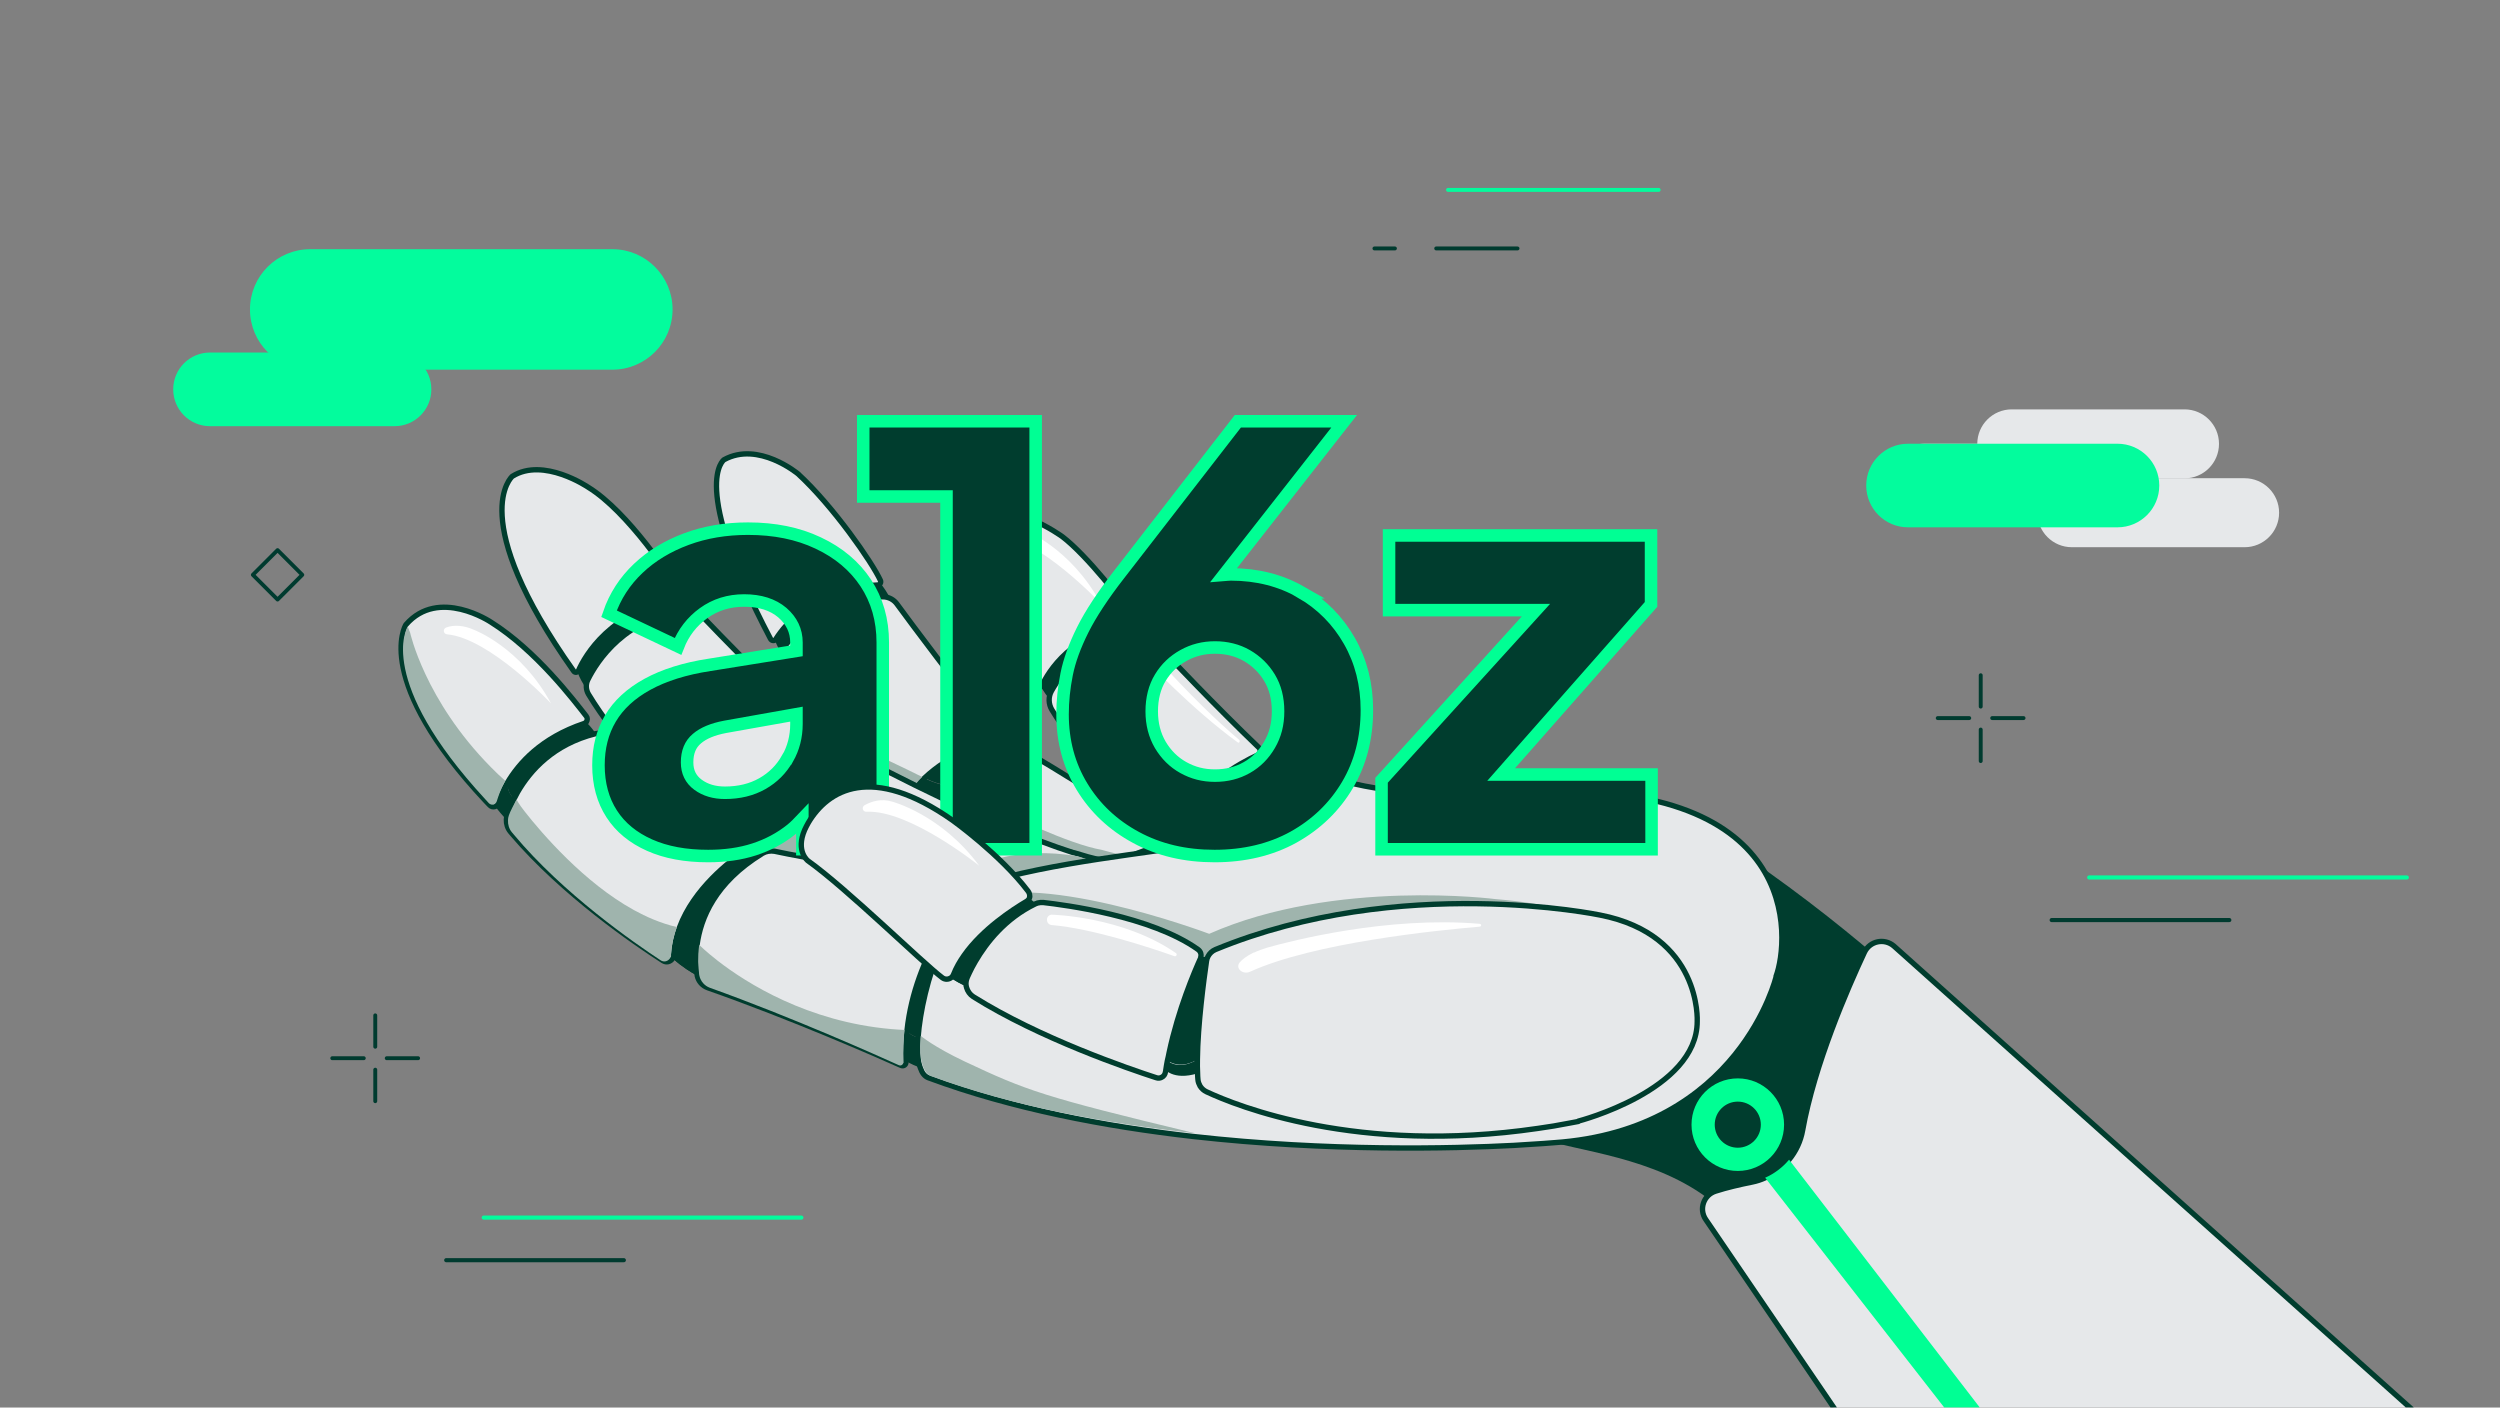 <svg width="1920" height="1081" viewBox="0 0 1920 1081" fill="none" xmlns="http://www.w3.org/2000/svg"><rect x="0" y="0" width="1920" height="1081" fill="#808080" stroke="none"/><g clip-path="url(#clip0_1681_753)"><path d="M1193.26 877.47C1229.77 886.939 1291.66 894.076 1330.64 937.718L1429.18 913.838C1429.18 913.838 1454.98 810.908 1483.8 773.578C1483.8 773.578 1421.49 710.448 1321.17 644.435C1321.17 644.435 1210.14 729.25 1193.26 877.47Z" fill="#003D2E"/><path d="M2156.28 1353.97H1594.14L1310.05 936.619C1304.56 928.659 1308.41 917.68 1317.6 914.798C1326.11 912.053 1336.13 909.72 1345.74 907.798C1349.17 907.112 1352.46 906.014 1355.48 904.642C1362.62 901.485 1368.93 896.682 1373.87 890.78C1379.22 884.33 1382.93 876.507 1384.44 867.998C1393.49 817.494 1418.75 759.441 1431.92 731.307C1436.04 722.661 1447.16 720.327 1454.43 726.503L2156.14 1354.1L2156.28 1353.97Z" fill="#E6E8EA" stroke="#003D2E" stroke-width="4.117" stroke-linecap="round" stroke-linejoin="round"/><path d="M464.239 576.774C431.987 580.205 414.97 612.319 407.97 630.023C405.226 637.022 403.99 641.689 403.99 641.689C401.108 639.905 398.501 637.983 395.893 635.925C393.423 633.866 391.09 631.67 389.031 629.612C389.031 628.376 389.306 627.141 389.717 625.906C390.815 622.612 392.599 618.358 394.932 613.692C389.306 608.751 389.58 601.614 389.58 601.614C386.012 607.79 383.816 613.417 382.444 617.26C382.032 618.358 381.208 619.181 380.248 619.593C378.464 617.26 376.954 615.064 375.719 613.28C372.974 609.163 371.602 606.555 371.602 606.555C373.386 600.791 375.444 595.439 377.777 590.772C397.815 550.012 435.144 545.208 435.144 545.208C441.32 547.404 446.398 550.973 450.378 554.815C453.397 557.697 455.867 560.854 457.789 563.873C462.455 571.01 464.239 577.186 464.239 577.186V576.774Z" fill="#003D2E"/><path d="M799.656 590.91C799.656 590.91 769.188 595.028 749.563 613.418C741.054 621.378 734.604 632.082 733.643 646.218C733.643 646.218 723.899 642.238 712.096 635.651C714.841 626.044 720.193 614.378 730.349 603.399C721.017 603.262 710.175 597.498 710.175 597.498C702.764 604.497 696.313 612.732 692.059 622.476C681.217 614.104 672.022 603.948 670.512 593.106C670.512 593.106 674.355 588.852 681.08 583.362C694.941 571.971 721.017 555.502 749.837 560.992C749.837 560.992 755.19 561.266 765.483 566.619C769.463 568.677 774.403 571.422 779.893 575.265C785.657 579.245 792.245 584.323 799.656 590.773V590.91Z" fill="#003D2E"/><path d="M664.886 438.709C664.886 438.709 680.943 444.885 689.589 475.078C689.589 475.078 646.907 472.059 607.107 511.31C607.107 511.31 593.795 497.723 591.874 477.96C591.874 477.96 613.009 442.14 665.023 438.709H664.886Z" fill="#003D2E"/><path d="M794.578 515.702C794.578 515.702 797.048 528.603 811.733 543.288C811.733 543.288 839.73 501.566 877.609 493.195C877.609 493.195 878.021 480.706 861.14 472.06C861.14 472.06 820.928 465.06 794.578 515.702Z" fill="#003D2E"/><path d="M988.909 593.518C988.909 593.518 976.009 602.439 962.971 614.928C950.894 626.456 938.679 641.141 936.758 654.453C936.758 654.453 932.092 655.689 925.23 654.591C925.779 648.827 927.014 641.827 929.896 634.279C923.308 635.514 915.76 635.514 907.8 632.769C906.153 636.612 904.918 640.729 904.095 645.121C900.115 641.964 896.135 637.984 892.292 632.632C892.292 632.632 892.704 630.025 894.213 625.77C898.742 612.732 913.564 584.735 958.442 575.814C958.442 575.814 962.147 575.814 967.637 578.01C971.343 579.383 975.872 581.716 980.675 585.559C983.42 587.617 986.165 590.225 989.047 593.381L988.909 593.518Z" fill="#003D2E"/><path d="M1057.81 743.933C1057.81 743.933 994.401 704.133 932.505 672.431C929.898 671.058 927.702 669 926.466 666.392C925.369 664.333 924.82 662 924.82 659.53C924.82 658.02 924.82 656.511 925.094 654.726C925.643 648.962 926.878 641.963 929.76 634.415C936.073 618.083 949.66 599.418 979.03 586.381C979.441 586.243 979.99 585.969 980.402 585.832C983.284 584.871 986.441 584.871 989.46 585.969C994.538 587.753 1003.05 590.635 1013.61 594.066C1016.36 595.027 1019.24 595.85 1022.26 596.811C1028.02 598.595 1034.2 600.516 1040.65 602.301C1043.26 603.124 1046 603.81 1048.75 604.634C1075.92 612.182 1106.39 619.181 1129.17 619.867C1129.17 619.867 1063.02 665.98 1057.67 743.933H1057.81Z" fill="#E6E8EA" stroke="#003D2E" stroke-width="4.117" stroke-linecap="round" stroke-linejoin="round"/><path d="M967.501 578.148C967.226 578.834 966.54 579.52 965.717 579.932C953.228 585.696 920.29 603.125 907.801 632.769C906.154 636.612 904.919 640.729 904.096 645.121C904.096 645.396 904.096 645.67 903.958 645.945C903.409 648.689 900.116 649.925 898.057 648.003C892.842 643.474 884.058 635.514 873.628 625.221C853.454 605.321 826.966 576.226 807.89 545.21C805.145 540.681 805.008 535.054 807.615 530.525C815.026 517.213 834.24 491 872.942 486.745C877.608 486.196 882.137 487.843 885.294 491.274C898.057 504.861 934.426 543.151 966.677 574.03C967.912 575.128 968.05 576.775 967.501 578.148Z" fill="#E6E8EA" stroke="#003D2E" stroke-width="4.117" stroke-linecap="round" stroke-linejoin="round"/><path d="M800.204 526.545C805.007 516.114 822.849 486.059 869.236 478.373C870.746 478.099 871.569 476.452 870.746 475.079C863.472 463.14 834.651 426.496 815.986 412.223C815.986 412.223 772.207 380.109 748.19 399.185C748.19 399.185 723.761 421.556 796.498 526.819C797.459 528.192 799.518 528.054 800.204 526.545Z" fill="#E6E8EA" stroke="#003D2E" stroke-width="4.117" stroke-linecap="round" stroke-linejoin="round"/><path d="M925.231 654.727C919.33 653.903 911.919 651.433 904.096 645.257C904.919 640.865 906.155 636.885 907.801 632.905C915.761 635.65 923.31 635.513 929.897 634.415C927.015 641.963 925.643 649.1 925.231 654.727Z" fill="#003D2E"/><path d="M1050.81 604.222C1050.81 604.222 1049.43 604.496 1048.75 604.634C1024.59 610.398 988.636 643.198 988.636 643.198C963.11 664.608 939.916 667.353 926.466 666.392C918.644 665.843 914.115 664.059 914.115 664.059C905.331 657.471 888.314 640.591 873.629 625.357C859.218 610.535 849.337 595.988 849.337 595.988C861.963 606.143 885.98 621.652 894.078 625.906C895.587 626.729 896.548 627.141 896.548 627.141C900.391 629.749 902.038 630.847 905.743 632.082C904.096 635.925 904.92 640.865 904.096 645.12C911.919 651.296 919.33 653.766 925.231 654.589C925.78 648.825 928.799 641.963 931.819 634.415C944.994 631.945 952.268 624.671 952.268 624.671C955.836 620.965 959.404 617.809 962.972 614.927C977.657 603.124 991.793 597.36 1001.54 594.615C1005.52 593.517 1006.34 593.792 1010.32 594.615C1012.79 595.027 1017.87 596.262 1020.2 597.223C1020.61 597.36 1021.99 596.674 1022.4 596.811C1028.44 599.281 1035.3 601.065 1040.79 602.301C1046.69 603.536 1050.94 604.222 1050.94 604.222H1050.81Z" fill="#9FB4AD"/><path d="M898.195 644.16C898.195 644.16 920.839 647.591 941.425 660.354C941.425 660.354 880.765 694.939 876.648 722.662C876.648 722.662 852.905 728.975 832.045 700.84C832.045 700.84 838.769 655.825 898.195 644.023V644.16Z" fill="#003D2E"/><path d="M904.78 647.591C895.997 648.552 881.998 651.022 867.588 657.884C857.57 662.55 847.414 669.275 838.768 678.882C832.043 686.293 826.141 695.351 821.75 706.604C821.75 706.604 776.186 700.978 715.114 659.668C711.134 657.061 709.075 652.257 709.624 647.591C709.761 645.944 710.173 644.023 710.585 641.964C710.997 640.043 711.545 637.847 712.094 635.651C714.839 626.044 720.192 614.379 730.347 603.399C740.366 592.557 755.188 582.539 776.872 575.951C777.833 575.677 778.931 575.54 779.891 575.402C782.087 575.402 784.283 575.677 786.204 576.638C808.712 587.754 859.216 623.986 905.467 643.474C907.525 644.297 906.976 647.316 904.918 647.454L904.78 647.591Z" fill="#E6E8EA" stroke="#003D2E" stroke-width="4.117" stroke-linecap="round" stroke-linejoin="round"/><path d="M765.481 566.756C765.481 566.756 764.795 567.305 764.383 567.442C754.776 570.324 729.25 579.382 710.036 597.497C702.625 604.497 696.175 612.731 691.92 622.475C690.959 624.671 690.136 626.867 689.45 629.2C689.313 629.886 689.038 630.435 688.901 631.121C688.352 633.18 685.744 633.729 684.372 632.219C681.764 629.337 677.922 625.083 673.255 619.456C661.041 604.908 642.788 582.127 626.045 555.914C616.987 541.641 608.203 526.27 601.204 510.761C599.145 506.232 599.694 501.017 602.439 496.9C611.497 483.999 635.377 457.649 678.059 458.335C682.45 458.335 686.568 460.531 689.038 464.1C700.429 479.608 734.739 525.995 765.481 563.05C766.442 564.148 766.305 565.658 765.344 566.618L765.481 566.756Z" fill="#E6E8EA" stroke="#003D2E" stroke-width="4.117" stroke-linecap="round" stroke-linejoin="round"/><path d="M730.213 603.399C720.057 614.379 714.704 626.044 711.959 635.651C705.509 632.083 698.373 627.554 691.922 622.613C696.177 612.869 702.627 604.497 710.038 597.635C710.038 597.635 721.017 603.399 730.213 603.537V603.399Z" fill="#003D2E"/><path d="M910.272 660.628L843.161 679.841L838.632 678.881L732.271 655.138L710.312 641.963L689.314 629.337L673.12 619.593L666.258 615.476C666.258 615.476 643.613 588.714 637.574 578.558C637.574 578.558 627.144 553.031 627.419 553.168C630.026 554.952 643.75 568.128 650.612 570.323C650.612 570.323 660.356 573.892 680.943 583.498C688.902 587.204 696.862 591.047 708.253 596.674C700.842 603.673 696.176 612.731 691.922 622.612C698.372 627.69 705.509 632.082 711.959 635.65C714.704 626.043 721.429 615.201 731.722 604.222L734.055 605.457C734.055 605.457 737.897 607.516 749.563 613.417C775.639 626.592 821.477 648.413 846.043 652.668C846.043 652.668 855.375 655.413 867.59 657.883C881.039 660.49 898.057 662.824 910.272 660.765V660.628Z" fill="#9FB4AD"/><path d="M595.988 490.587C602.713 480.02 625.083 451.473 673.941 449.278C675.725 449.278 676.96 447.356 676.137 445.709C669.686 431.711 639.768 388.617 612.869 363.914C612.869 363.914 582.401 338.524 556.051 353.072C556.051 353.072 529.015 371.325 591.734 490.587C592.694 492.371 595.027 492.371 596.125 490.724L595.988 490.587Z" fill="#E6E8EA" stroke="#003D2E" stroke-width="4.117" stroke-linecap="round" stroke-linejoin="round"/><path d="M439.672 500.744C439.672 500.744 442.143 529.427 463.415 539.72C463.415 539.72 488.667 493.47 538.486 483.726C538.486 483.726 528.193 455.729 507.469 449.141C507.469 449.141 463.552 448.18 439.672 500.744Z" fill="#003D2E"/><path d="M661.453 589.264C661.453 589.264 604.223 636.337 603.4 672.843C603.4 672.843 595.714 670.099 586.382 664.883C578.559 660.629 569.639 654.59 562.777 647.042C557.699 641.553 553.719 635.102 552.072 627.966C552.072 627.966 564.012 581.304 618.496 565.247C618.496 565.247 644.298 571.423 661.59 589.127L661.453 589.264Z" fill="#003D2E"/><path d="M868.002 663.922C868.002 663.922 847.004 664.746 821.889 671.608C807.342 675.588 791.422 681.626 777.286 690.684C756.014 704.408 738.859 725.132 737.074 756.423C737.074 756.423 671.336 716.074 604.363 681.901C600.383 679.842 596.54 677.921 592.56 676C588.992 674.215 586.659 670.51 586.521 666.53C586.384 660.491 586.796 650.885 590.09 639.768C595.991 620.143 610.95 596.125 647.594 579.519C650.75 578.147 654.318 578.284 657.338 579.794C678.061 590.773 763.013 635.376 824.36 654.864C824.36 654.864 824.634 654.864 824.771 654.864C832.182 657.198 839.182 659.119 845.632 660.629C845.906 660.629 846.181 660.766 846.592 660.903C854.552 662.687 861.826 663.785 868.002 663.922Z" fill="#E6E8EA" stroke="#003D2E" stroke-width="4.117" stroke-linecap="round" stroke-linejoin="round"/><path d="M631.674 572.795C618.636 578.833 585.286 596.812 569.778 626.73C566.347 633.318 563.877 640.454 562.642 648.14C562.093 651.159 558.524 652.394 556.329 650.473C541.918 638.121 502.119 602.439 470.141 559.757C463.691 551.111 457.515 542.327 452.026 533.269C449.967 529.838 449.693 525.584 451.477 522.016C458.476 507.88 480.297 473.432 528.88 468.766C532.449 468.354 535.88 469.727 538.35 472.334C551.113 485.647 594.482 530.662 632.772 566.482C634.83 568.403 634.281 571.697 631.811 572.795H631.674Z" fill="#E6E8EA" stroke="#003D2E" stroke-width="4.117" stroke-linecap="round" stroke-linejoin="round"/><path d="M589.951 639.631C586.931 649.924 586.245 658.845 586.382 665.021C578.56 660.766 569.639 654.728 562.777 647.179C564.149 639.906 566.482 633.044 569.776 626.868C569.776 626.868 579.246 637.023 589.951 639.631Z" fill="#003D2E"/><path d="M469.59 555.639C470.688 556.325 538.622 600.105 569.776 622.612C566.345 629.2 563.874 636.336 562.639 644.022C562.09 647.041 558.522 648.276 556.326 646.355C541.916 634.003 501.704 598.321 469.59 555.639Z" fill="#9FB4AD"/><path d="M849.338 664.06L824.222 673.942L779.07 691.783L766.17 696.861L606.421 678.333C602.579 676.275 598.736 674.079 594.893 672.158C591.325 670.236 589.129 666.531 588.992 662.551C588.992 656.512 589.678 646.905 593.246 635.926C593.246 635.926 691.511 660.355 754.779 663.649C754.779 663.649 780.443 649.925 826.967 657.473C826.967 657.473 827.242 657.473 827.379 657.473C829.849 658.296 839.868 661.59 848.102 663.786C848.377 663.786 848.651 663.923 849.063 664.06H849.338Z" fill="#9FB4AD"/><path d="M600.657 665.981C600.657 665.981 569.366 686.979 549.878 738.032C548.094 742.836 546.31 747.776 544.8 752.991C544.8 752.991 541.506 752.442 535.468 749.286C530.802 746.816 524.351 742.836 516.529 736.111C511.451 731.719 505.687 726.229 499.511 719.367C499.511 719.367 500.609 714.015 503.216 706.192C510.078 685.469 527.508 647.316 562.916 645.257C562.916 645.257 568.131 647.453 574.856 650.61C578.012 652.119 581.581 653.766 585.012 655.688C591.325 658.982 597.501 662.687 600.657 665.844V665.981Z" fill="#003D2E"/><path d="M444.201 515.153C449.142 503.899 468.767 468.628 522.154 459.57C523.664 459.296 524.35 457.649 523.526 456.414C515.704 443.925 482.354 393.009 451.749 374.207C451.749 374.207 417.302 350.738 393.422 365.835C393.422 365.835 356.916 397.263 440.633 515.427C441.594 516.8 443.515 516.525 444.201 515.016V515.153Z" fill="#E6E8EA" stroke="#003D2E" stroke-width="4.117" stroke-linecap="round" stroke-linejoin="round"/><path d="M738.721 816.259C738.31 820.101 738.172 823.944 738.035 827.924C738.035 827.924 723.625 826.689 706.881 820.101C706.47 819.141 706.195 818.043 705.921 817.082C704.686 812.828 704.411 805.691 705.097 796.633C698.647 795.535 696.726 791.418 696.726 791.418C695.902 799.104 695.628 806.926 695.902 815.161C692.197 813.239 688.354 810.906 684.786 808.299C684.786 808.299 684.923 801.437 686.158 790.732C689.452 762.735 700.568 708.25 736.8 678.332C736.8 678.332 742.701 676.548 752.583 675.175C757.935 674.489 764.522 673.803 772.071 673.803C781.815 673.803 793.069 674.489 805.283 676.822C805.283 676.822 746.132 738.032 738.721 816.259Z" fill="#003D2E"/><path d="M1364.13 749.834C1364.13 749.834 1336.13 867.999 1193.26 877.605C1193.26 877.605 1182.14 878.566 1162.66 879.664C1115.72 882.134 1020.2 884.467 916.31 872.802C848.65 865.117 777.285 851.53 713.193 827.787C709.762 826.552 708.115 823.67 706.88 820.239C706.469 819.278 706.194 818.18 705.92 817.22C704.684 812.965 704.41 805.829 705.096 796.771C707.978 758.069 728.427 686.155 772.07 673.803C772.481 673.803 772.893 673.529 773.442 673.391C834.926 658.02 904.644 653.354 942.66 644.022C975.735 635.925 971.206 604.085 1021.98 596.674C1021.98 596.674 1065.9 615.338 1164.44 608.751C1386.91 593.929 1374.01 722.798 1363.99 749.834H1364.13Z" fill="#E6E8EA" stroke="#003D2E" stroke-width="4.117" stroke-linecap="round" stroke-linejoin="round"/><path d="M752.583 675.176C752.583 675.176 752.308 675.587 752.171 675.725C738.996 689.723 702.902 732.679 696.589 791.418C695.765 799.104 695.491 806.927 695.765 815.161C695.765 815.436 695.765 815.71 695.765 815.847C695.765 817.769 693.981 819.004 692.197 818.318C675.728 810.907 608.343 781.263 543.703 758.618C539.448 757.108 536.429 753.677 535.468 749.286C535.468 749.011 535.468 748.599 535.331 748.325C534.507 742.835 534.096 735.013 535.331 725.68C538.076 705.094 549.192 677.783 585.149 655.687C585.286 655.687 585.424 655.55 585.561 655.413C588.306 653.766 591.6 653.217 594.893 653.766C615.617 658.158 698.373 674.489 750.25 671.196C752.308 671.196 753.544 673.254 752.72 674.901L752.583 675.176Z" fill="#E6E8EA" stroke="#003D2E" stroke-width="4.117" stroke-linecap="round" stroke-linejoin="round"/><path d="M574.99 650.747C574.579 651.433 574.03 652.119 573.206 652.668C560.443 661.315 532.858 682.587 521.878 712.231C519.408 718.956 517.761 726.092 517.349 733.64C517.349 734.601 517.075 735.425 516.526 736.111C515.016 738.581 511.723 739.542 509.115 737.758C488.117 724.308 432.535 686.292 393.558 640.591C393.009 640.042 392.598 639.356 392.049 638.807C389.853 636.2 388.755 632.769 388.892 629.475C388.892 628.24 389.167 627.004 389.578 625.769C390.676 622.475 392.46 618.221 394.793 613.555C395.617 611.908 396.578 610.124 397.538 608.34C407.145 591.734 424.986 571.559 457.375 563.462C457.375 563.462 457.512 563.462 457.65 563.462C461.63 562.501 465.747 563.462 468.903 566.07C484.137 578.009 531.348 614.79 573.206 644.022C575.539 645.669 576.088 648.688 574.853 650.884L574.99 650.747Z" fill="#E6E8EA" stroke="#003D2E" stroke-width="4.117" stroke-linecap="round" stroke-linejoin="round"/><path d="M450.376 554.404C450.376 554.404 449.415 555.364 448.592 555.639C415.517 566.755 398.362 586.244 389.441 601.477C385.873 607.653 383.677 613.28 382.305 617.123C381.893 618.221 381.069 619.044 380.109 619.456C378.874 619.868 377.364 619.593 376.266 618.495C375.168 617.397 374.07 616.299 373.109 615.201C286.511 522.838 311.077 480.705 311.763 479.745C336.878 450.787 377.089 477.823 377.089 477.823C411.674 499.507 440.769 537.935 450.239 550.012C451.337 551.384 451.199 553.169 450.239 554.404H450.376Z" fill="#E6E8EA" stroke="#003D2E" stroke-width="4.117" stroke-linecap="round" stroke-linejoin="round"/><path d="M742.289 694.252C742.289 694.252 780.716 727.19 882 753.266C882 753.266 985.479 768.911 1144.27 725.269C1144.27 725.269 1201.36 704.82 1250.77 723.21C1250.77 723.21 1232.79 697.409 1148.93 690.547C1148.93 690.547 1025.14 674.49 928.661 717.171C928.661 717.171 789.499 664.745 742.289 694.389V694.252Z" fill="#9FB4AD"/><path d="M805.283 703.997C789.637 711.546 771.933 735.288 761.366 751.071C760.542 752.306 759.856 753.404 759.307 754.502C755.876 761.227 756.7 765.618 756.7 765.618C753.269 764.658 745.034 758.756 742.289 757.521C742.289 757.521 742.289 757.521 742.152 757.521C737.486 755.6 733.643 753.267 730.349 751.071C728.977 749.973 727.605 749.012 726.507 747.914C719.37 741.601 721.978 740.778 721.978 740.778C722.801 736.386 719.233 732.543 720.743 728.838C721.978 725.544 723.487 722.525 725.134 719.643C741.74 690.959 775.09 682.176 775.09 682.176C778.109 683.137 780.991 684.235 783.599 685.607C786.069 686.842 788.402 688.352 790.461 689.861C792.382 691.234 794.166 692.744 795.813 694.116C796.637 694.802 797.323 695.488 798.009 696.175C802.538 700.566 805.146 704.135 805.146 704.135L805.283 703.997Z" fill="#003D2E"/><path d="M930.858 819.691C930.858 819.691 930.034 820.102 929.623 820.377C926.192 822.024 923.035 823.396 920.153 824.22C920.153 824.22 920.016 824.22 919.879 824.22C919.741 820.926 919.604 817.358 919.741 813.652C907.39 820.926 899.293 816.397 896.685 814.476C896.273 816.946 895.724 819.416 895.45 821.749C894.352 820.789 893.666 819.828 893.254 819.142C892.156 816.946 891.195 814.887 890.372 812.691C889.686 810.77 888.999 808.849 888.451 806.927C878.295 772.343 897.92 739.679 897.92 739.679C903.41 737.484 908.899 736.248 913.977 735.562C916.997 735.15 919.879 734.876 922.623 734.876C924.27 734.876 925.917 734.876 927.564 734.876C927.701 734.876 927.976 734.876 928.113 734.876C936.897 735.15 942.661 736.797 942.661 736.797C934.289 747.502 931.956 793.341 931.407 811.868C931.27 816.671 931.27 819.691 931.27 819.691H930.858Z" fill="#003D2E"/><path d="M1212.2 861.274C1210 861.686 1207.81 862.098 1205.61 862.509C1197.24 864.156 1189.14 865.529 1181.05 866.627C1042.57 886.938 949.795 849.334 926.602 838.492C924.543 837.532 922.896 836.022 921.661 834.101C920.838 832.591 920.151 830.944 920.014 829.16C919.877 827.513 919.74 825.866 919.74 824.082C919.603 820.788 919.465 817.22 919.602 813.514C919.877 787.027 924.543 752.305 926.602 738.169C926.739 736.934 927.151 735.699 927.7 734.601C928.935 732.268 930.856 730.347 933.464 729.249C1075.51 670.647 1228.81 702.761 1228.81 702.761C1307.03 717.995 1303.46 784.419 1303.46 784.419C1303.46 837.394 1212.2 861 1212.2 861V861.274Z" fill="#E6E8EA" stroke="#003D2E" stroke-width="4.117" stroke-linecap="round" stroke-linejoin="round"/><path d="M922.346 735.012C922.346 735.012 922.209 735.698 921.935 736.11C917.268 746.403 904.917 775.361 897.917 808.299C897.506 810.357 897.094 812.553 896.545 814.612C896.133 817.082 895.584 819.552 895.31 821.886C895.31 822.435 895.173 822.846 895.035 823.395C894.761 825.179 893.663 826.689 892.153 827.375C890.918 828.061 889.409 828.199 887.899 827.65C867.176 820.925 798.418 797.457 747.502 765.48C744.894 763.833 743.11 761.225 742.286 758.343C742.286 757.931 742.149 757.657 742.012 757.245C741.6 754.912 742.012 752.579 742.973 750.383C743.933 748.187 745.169 745.717 746.541 742.972C747.364 741.463 748.188 739.953 749.149 738.306C757.657 723.758 772.068 705.368 794.987 694.252C795.261 694.114 795.673 693.977 795.948 693.84C796.222 693.84 796.497 693.703 796.634 693.565C798.143 693.154 799.79 693.017 801.437 693.154C817.083 694.938 884.056 703.447 920.15 729.248C921.248 730.072 921.935 731.169 922.209 732.267C922.484 733.091 922.484 733.914 922.209 734.738L922.346 735.012Z" fill="#E6E8EA" stroke="#003D2E" stroke-width="4.117" stroke-linecap="round" stroke-linejoin="round"/><path d="M1334.62 899.289C1354.25 899.289 1370.17 883.375 1370.17 863.744C1370.17 844.113 1354.25 828.199 1334.62 828.199C1314.99 828.199 1299.08 844.113 1299.08 863.744C1299.08 883.375 1314.99 899.289 1334.62 899.289Z" fill="#00FF94"/><path d="M1334.62 881.449C1344.4 881.449 1352.32 873.522 1352.32 863.745C1352.32 853.967 1344.4 846.041 1334.62 846.041C1324.84 846.041 1316.91 853.967 1316.91 863.745C1316.91 873.522 1324.84 881.449 1334.62 881.449Z" fill="#003D2E"/><path d="M1374.01 890.644L1730.56 1353.97H1705.99L1355.62 904.505C1362.75 901.349 1369.07 896.545 1374.01 890.644Z" fill="#00FF94"/><path d="M535.33 748.325C535.33 748.325 535.33 749.011 535.468 749.286C530.801 746.816 524.351 742.836 516.528 736.111C516.94 735.425 517.215 734.601 517.352 733.64C517.763 726.092 519.41 718.956 521.881 712.231C521.881 712.231 520.371 720.465 535.193 725.681C533.958 734.876 534.507 742.836 535.193 748.325H535.33Z" fill="#003D2E"/><path d="M376.952 589.127C380.52 592.832 384.088 596.126 388.068 599.694C384.5 605.87 382.716 611.634 381.481 615.477C381.069 616.575 380.246 617.398 379.285 617.81C378.05 618.222 376.677 617.947 375.58 616.986C374.482 615.889 373.521 614.791 372.56 613.693C288.706 522.702 312.449 482.216 313.135 481.118C313.547 482.628 314.919 485.647 314.919 485.647C314.919 485.647 326.036 537.524 376.952 589.127Z" fill="#9FB4AD"/><path d="M515.431 733.365C515.431 734.326 515.156 735.15 514.607 735.836C513.097 738.306 509.941 739.267 507.333 737.483C486.884 724.033 432.537 686.429 394.659 641.002C394.11 640.454 393.698 639.767 393.149 639.218C390.953 636.611 389.993 633.317 390.13 629.886C390.13 628.651 390.404 627.416 390.816 626.181C391.914 622.887 394.384 618.632 396.717 613.966C396.717 613.966 398.364 617.534 403.03 623.298C404.677 625.357 406.599 627.69 408.657 630.298C426.636 651.982 461.769 689.586 501.569 706.055C507.608 708.525 513.646 710.584 519.822 711.956C517.352 718.681 515.705 725.817 515.293 733.228L515.431 733.365Z" fill="#9FB4AD"/><path d="M706.881 820.102C703.313 818.73 699.608 817.083 695.902 815.162C695.628 807.065 695.902 799.105 696.725 791.419C696.725 791.419 698.784 795.536 705.097 796.634C704.411 805.692 704.685 812.829 705.921 817.083C706.195 818.181 706.47 819.142 706.881 820.102Z" fill="#003D2E"/><path d="M693.841 815.573C693.841 817.494 692.057 818.867 690.273 818.043C674.215 810.77 608.34 781.263 545.209 758.618C541.092 757.108 538.073 753.677 537.112 749.286C537.112 749.011 537.112 748.599 536.975 748.325C536.288 742.835 535.739 735.013 536.975 725.68C536.975 725.68 541.915 730.621 551.248 737.895C573.343 755.05 620.28 784.694 684.371 790.321C687.802 790.595 691.233 790.87 694.664 791.007C693.841 798.692 693.566 806.652 693.704 814.887C693.704 815.161 693.704 815.436 693.704 815.573H693.841Z" fill="#9FB4AD"/><path d="M917.269 870.331C849.609 862.646 779.205 850.157 715.25 826.552C711.819 825.317 710.173 822.434 708.937 819.003C708.526 818.043 708.251 816.945 707.977 815.984C706.742 811.73 706.467 804.593 707.153 795.535C707.153 795.535 716.76 803.77 740.777 815.161C788.263 837.531 800.751 842.197 917.269 870.194V870.331Z" fill="#9FB4AD"/><path d="M807.753 702.487C807.753 702.487 862.1 703.585 903.135 731.994C904.37 732.818 903.409 734.876 901.9 734.327C883.647 727.877 838.906 713.055 807.753 710.447C803.086 710.036 802.675 703.311 807.341 702.487C807.341 702.487 807.615 702.487 807.753 702.487Z" fill="white"/><path d="M962.833 731.719C966.264 730.072 969.832 728.837 973.4 727.739C991.241 722.661 1065.63 703.448 1136.3 709.486C1137.95 709.623 1137.95 711.545 1136.3 711.682C1102.82 714.564 1008.95 724.034 960.088 746.267C954.461 748.874 948.56 743.659 951.991 739.267C953.912 736.934 957.206 734.327 962.97 731.445L962.833 731.719Z" fill="white"/><path d="M742.973 750.52C742.012 752.716 741.738 755.187 742.012 757.382C737.346 755.461 733.503 753.128 730.21 750.932C730.484 750.795 730.621 750.52 730.896 750.383C731.445 749.834 731.857 749.285 732.131 748.462C734.19 743.384 736.935 738.443 740.228 733.777C740.228 734.189 738.993 742.423 746.541 743.109C745.169 745.854 743.934 748.325 742.973 750.52Z" fill="#003D2E"/><path d="M919.739 824.357C910.27 827.239 903.819 826.415 899.565 824.631C897.644 823.808 896.271 822.847 895.173 821.887C895.585 819.416 895.997 816.946 896.409 814.613C899.016 816.671 907.251 821.2 919.465 813.789C919.465 817.495 919.465 821.063 919.602 824.357H919.739Z" fill="#003D2E"/><path d="M765.481 410.301C762.599 410.027 762.05 406.184 764.794 405.086C770.559 402.89 778.381 403.302 786.204 406.87C786.204 406.87 822.024 420.182 845.355 463.413C845.355 463.413 798.418 413.32 765.481 410.301Z" fill="white"/><path d="M880.352 507.193C880.352 507.193 915.074 544.385 950.62 570.186C951.717 571.01 952.678 569.088 951.58 568.128C934.151 553.306 916.035 535.876 885.979 503.213C882.96 499.919 878.294 502.938 880.352 506.781C880.352 506.781 880.352 507.056 880.49 507.056L880.352 507.193Z" fill="white"/><path d="M343.328 487.156C340.446 486.881 339.897 483.038 342.642 481.94C348.406 479.745 356.229 480.156 364.051 483.725C364.051 483.725 399.871 497.037 423.202 540.268C423.202 540.268 376.266 490.175 343.328 487.156Z" fill="white"/><path d="M462.455 584.735C462.455 584.735 501.981 616.712 540.82 637.16C542.055 637.847 542.604 635.788 541.506 635.102C522.155 622.887 501.843 608.203 467.396 580.068C463.965 577.324 459.711 580.892 462.318 584.46C462.318 584.46 462.455 584.597 462.593 584.735H462.455Z" fill="white"/><path d="M389.716 625.77C389.304 627.005 389.03 628.24 389.03 629.475C385.598 626.044 382.716 622.476 380.246 619.32C381.207 618.908 382.167 618.222 382.442 616.986C383.677 613.144 385.873 607.517 389.578 601.341C389.578 601.341 389.304 608.615 394.931 613.418C392.598 618.084 390.951 622.339 389.716 625.633V625.77Z" fill="#003D2E"/><path d="M628.286 416.989C612.641 409.578 594.8 406.01 574.488 406.01C557.47 406.01 541.687 408.617 527.277 413.969C512.867 419.322 500.515 426.733 490.222 436.477C479.929 446.221 472.381 457.749 467.715 471.336L520.69 496.451C524.807 485.884 531.394 477.375 540.315 470.924C549.236 464.474 559.666 461.18 571.469 461.18C583.82 461.18 593.564 464.337 600.838 470.513C607.975 476.688 611.68 484.374 611.68 493.432V499.882L545.118 510.587C526.042 513.469 509.985 518.547 497.221 525.546C484.458 532.545 474.988 541.329 468.813 551.759C462.637 562.189 459.617 574.129 459.617 587.716C459.617 602.126 463.048 614.615 469.773 625.046C476.498 635.476 486.242 643.436 498.868 649.063C511.494 654.69 526.454 657.434 543.883 657.434C556.784 657.434 568.587 655.788 579.154 652.357C589.722 648.926 599.328 643.848 607.837 636.986C610.719 634.653 613.464 631.77 616.209 628.888V652.219H677.967V493.432C677.967 476.14 673.576 460.906 664.93 447.731C656.283 434.693 644.069 424.4 628.561 417.126L628.286 416.989ZM604.681 582.638C600.152 590.735 593.702 597.186 585.467 601.852C577.233 606.518 567.626 608.851 556.784 608.851C548.549 608.851 541.687 606.793 536.06 602.675C530.434 598.558 527.689 592.794 527.689 585.52C527.689 577.56 530.159 571.522 535.237 567.267C540.178 563.013 547.451 559.994 556.921 558.209L611.68 548.465V556.014C611.68 565.758 609.347 574.678 604.818 582.638H604.681Z" fill="#003D2E" stroke="#00FF94" stroke-width="9.607" stroke-miterlimit="10"/><path d="M662.963 381.306H726.917V652.219H795.4V323.528H662.963V381.306Z" fill="#003D2E" stroke="#00FF94" stroke-width="9.607" stroke-miterlimit="10"/><path d="M999.397 454.867C983.614 445.809 965.636 441.143 945.324 441.143C943.403 441.143 941.619 441.418 939.835 441.555L1032.33 323.528H950.677L859.412 441.28C847.06 457.2 837.728 471.336 831.552 483.688C825.376 496.039 821.259 507.43 819.2 517.723C817.141 528.016 816.043 538.31 816.043 548.603C816.043 569.189 820.984 587.716 831.003 604.185C841.021 620.654 854.883 633.692 872.449 643.161C890.153 652.768 910.191 657.434 932.835 657.434C955.48 657.434 975.929 652.631 993.496 642.887C1010.93 633.143 1024.79 619.831 1034.81 602.95C1044.82 586.069 1049.76 566.856 1049.76 545.309C1049.76 525.546 1045.24 507.842 1036.31 492.197C1027.39 476.551 1015.04 464.062 999.26 454.867H999.397ZM974.968 572.071C970.577 579.619 964.812 585.383 957.539 589.5C950.265 593.618 942.168 595.676 933.11 595.676C924.052 595.676 916.229 593.618 908.818 589.5C901.407 585.383 895.643 579.619 891.114 572.071C886.722 564.523 884.527 556.014 884.527 546.269C884.527 536.525 886.722 527.605 891.114 520.468C895.506 513.194 901.407 507.568 908.818 503.45C916.229 499.333 924.189 497.275 933.11 497.275C942.03 497.275 950.402 499.333 957.539 503.45C964.675 507.568 970.577 513.194 974.968 520.468C979.36 527.742 981.556 536.251 981.556 546.269C981.556 556.288 979.36 564.523 974.968 572.071Z" fill="#003D2E" stroke="#00FF94" stroke-width="9.607" stroke-miterlimit="10"/><path d="M1152.85 594.853L1267.99 464.2V411.225H1066.8V468.591H1179.61L1061.03 599.245V652.22H1268.41V594.853H1152.85Z" fill="#003D2E" stroke="#00FF94" stroke-width="9.607" stroke-miterlimit="10"/><path d="M790.873 688.626C790.873 688.626 790.735 689.312 790.598 689.724C790.186 690.822 789.363 691.645 788.265 692.331C777.835 698.507 754.504 713.604 740.368 733.778C737.074 738.444 734.329 743.248 732.271 748.463C731.996 749.149 731.585 749.835 731.036 750.384C730.898 750.521 730.624 750.796 730.349 750.933C728.428 752.306 725.821 752.443 723.762 750.933C708.254 739.268 650.338 682.313 620.42 661.04C620.42 661.04 610.95 653.767 617.949 637.435C618.773 635.651 619.733 633.73 620.831 631.808C635.791 606.693 669.14 586.107 731.585 630.024C731.585 630.024 768.091 656.1 789.637 684.509C790.598 685.881 791.01 687.391 790.735 688.9L790.873 688.626Z" fill="#E6E8EA" stroke="#003D2E" stroke-width="4.117" stroke-linecap="round" stroke-linejoin="round"/><path d="M665.434 623.436C662.552 623.573 661.454 619.867 664.062 618.358C669.552 615.339 676.825 613.143 685.06 615.613C685.06 615.613 722.801 625.357 752.033 664.882C752.033 664.882 698.509 621.789 665.572 623.436H665.434Z" fill="white"/><path d="M1677.7 314.394H1545.04C1530.41 314.394 1518.55 326.255 1518.55 340.886C1518.55 355.517 1530.41 367.377 1545.04 367.377H1677.7C1692.33 367.377 1704.19 355.517 1704.19 340.886C1704.19 326.255 1692.33 314.394 1677.7 314.394Z" fill="#E6E8EA"/><path d="M1723.85 367.275H1591.19C1576.56 367.275 1564.7 379.136 1564.7 393.767C1564.7 408.397 1576.56 420.258 1591.19 420.258H1723.85C1738.49 420.258 1750.35 408.397 1750.35 393.767C1750.35 379.136 1738.49 367.275 1723.85 367.275Z" fill="#E6E8EA"/><path d="M1610.45 340.784H1477.79C1463.16 340.784 1451.3 352.644 1451.3 367.275C1451.3 381.906 1463.16 393.767 1477.79 393.767H1610.45C1625.08 393.767 1636.94 381.906 1636.94 367.275C1636.94 352.644 1625.08 340.784 1610.45 340.784Z" fill="#E6E8EA"/><path d="M1465.36 404.989H1626.22C1643.95 404.989 1658.33 390.616 1658.33 372.886C1658.33 355.156 1643.95 340.783 1626.22 340.783H1465.36C1447.63 340.783 1433.26 355.156 1433.26 372.886C1433.26 390.616 1447.63 404.989 1465.36 404.989Z" fill="#03FC9D"/><path d="M1103.01 190.806H1165.45" stroke="#003B2F" stroke-width="3" stroke-miterlimit="10" stroke-linecap="round" stroke-linejoin="round"/><path d="M1055.57 190.806H1071.3" stroke="#003B2F" stroke-width="3" stroke-miterlimit="10" stroke-linecap="round" stroke-linejoin="round"/><path d="M1112.06 145.837H1273.87" stroke="#03FC9D" stroke-width="3" stroke-miterlimit="10" stroke-linecap="round" stroke-linejoin="round"/><path d="M161.27 327.308H303.036C318.63 327.308 331.271 314.667 331.271 299.073V298.974C331.271 283.381 318.63 270.74 303.036 270.74H161.27C145.676 270.74 133.035 283.381 133.035 298.974V299.073C133.035 314.667 145.676 327.308 161.27 327.308Z" fill="#03FC9D"/><path d="M238.246 283.916L470.263 283.916C495.815 283.916 516.528 263.202 516.528 237.651C516.528 212.099 495.815 191.386 470.263 191.386L238.246 191.386C212.694 191.386 191.981 212.099 191.981 237.651C191.981 263.202 212.694 283.916 238.246 283.916Z" fill="#03FC9D"/><path d="M194.194 441.471L213.173 460.451L232.153 441.471L213.173 422.491L194.194 441.471Z" stroke="#003B2F" stroke-width="3" stroke-miterlimit="10" stroke-linecap="round" stroke-linejoin="round"/><path d="M288.196 779.8V803.888" stroke="#003B2F" stroke-width="3" stroke-linecap="round" stroke-linejoin="round"/><path d="M288.196 821.519V845.709" stroke="#003B2F" stroke-width="3" stroke-linecap="round" stroke-linejoin="round"/><path d="M255.189 812.703H279.38" stroke="#003B2F" stroke-width="3" stroke-linecap="round" stroke-linejoin="round"/><path d="M297.011 812.703H321.099" stroke="#003B2F" stroke-width="3" stroke-linecap="round" stroke-linejoin="round"/><path d="M371.493 935.121H615.452" stroke="#03FC9D" stroke-width="3.163" stroke-linecap="round" stroke-linejoin="round"/><path d="M342.689 967.82H479.122" stroke="#003B2F" stroke-width="3.163" stroke-linecap="round" stroke-linejoin="round"/><path d="M1521.19 518.584V542.673" stroke="#003B2F" stroke-width="3" stroke-linecap="round" stroke-linejoin="round"/><path d="M1521.19 560.303V584.494" stroke="#003B2F" stroke-width="3" stroke-linecap="round" stroke-linejoin="round"/><path d="M1488.18 551.488H1512.37" stroke="#003B2F" stroke-width="3" stroke-linecap="round" stroke-linejoin="round"/><path d="M1530.01 551.488H1554.09" stroke="#003B2F" stroke-width="3" stroke-linecap="round" stroke-linejoin="round"/><path d="M1604.49 673.906H1848.45" stroke="#03FC9D" stroke-width="3.163" stroke-linecap="round" stroke-linejoin="round"/><path d="M1575.68 706.604H1712.12" stroke="#003B2F" stroke-width="3.163" stroke-linecap="round" stroke-linejoin="round"/></g><defs><clipPath id="clip0_1681_753"><rect width="1920" height="1080" fill="white" transform="translate(0 0.89)"/></clipPath></defs></svg>